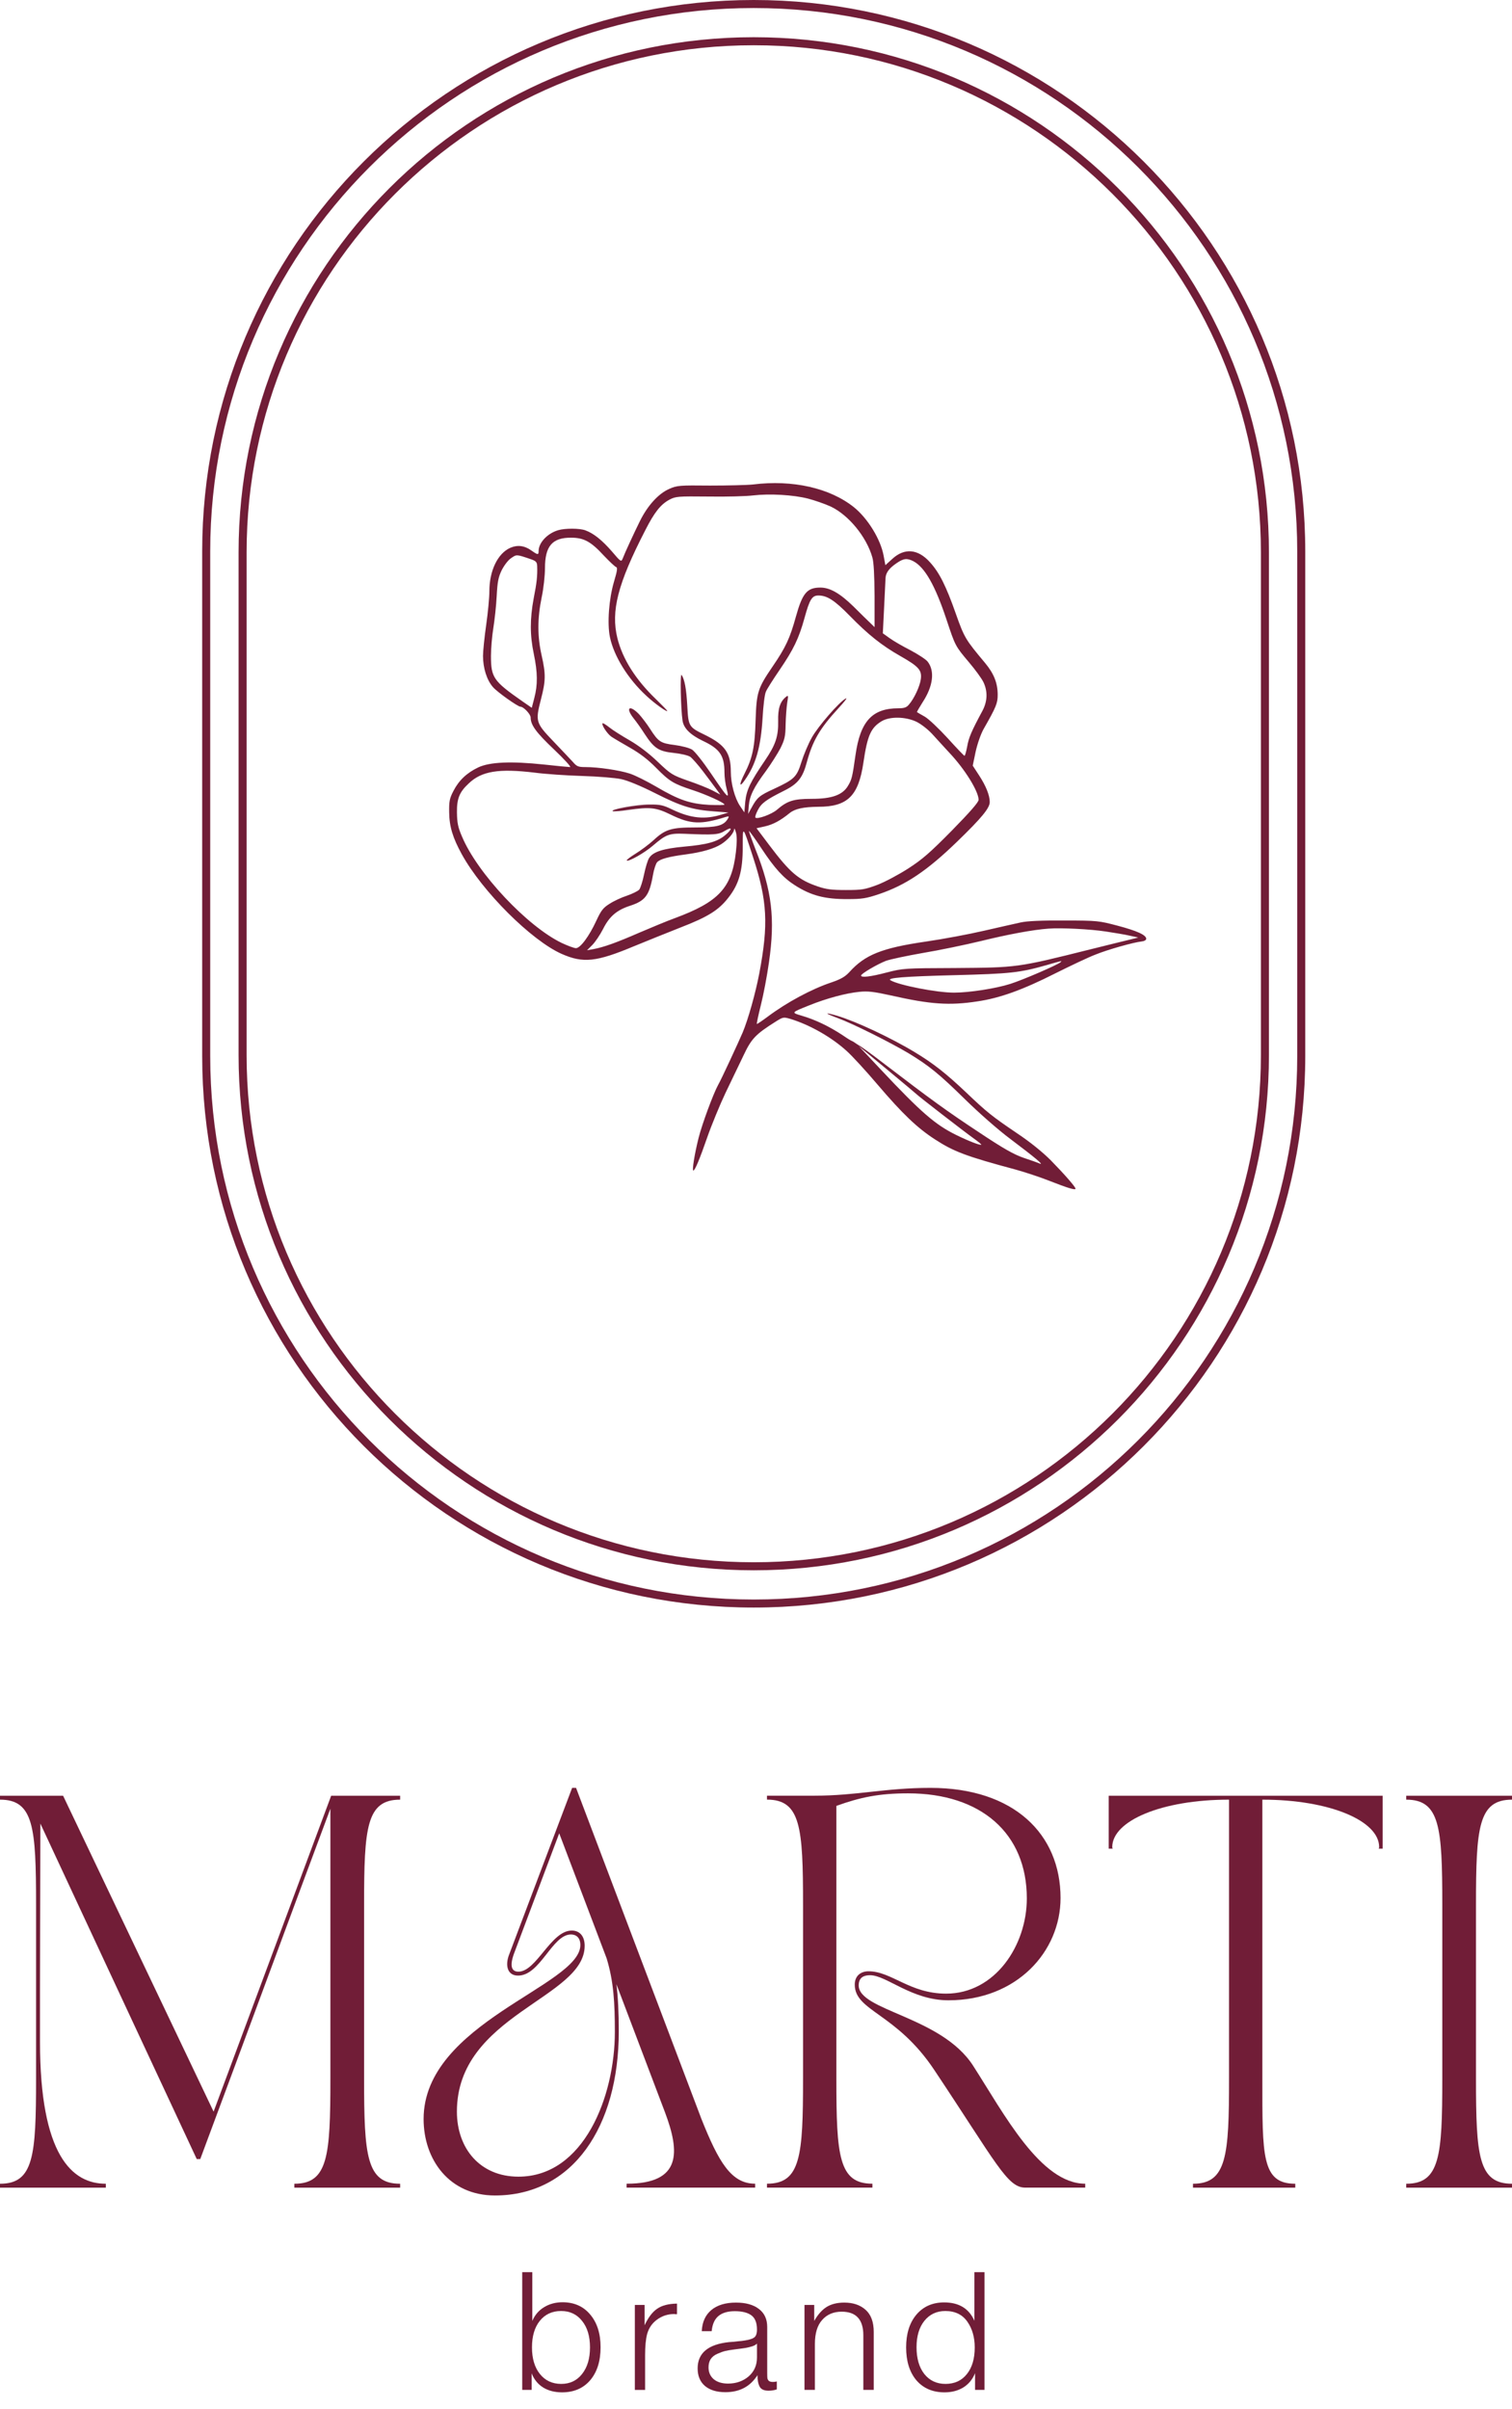 <?xml version="1.0" encoding="UTF-8"?> <svg xmlns="http://www.w3.org/2000/svg" width="86" height="137" viewBox="0 0 86 137" fill="none"><path d="M79.984 102.358V102.135H86.003V102.358C84.086 102.358 83.952 103.94 83.952 108.332V118.229C83.952 122.621 84.086 124.204 86.003 124.204V124.426H79.984V124.204C81.901 124.204 82.035 122.621 82.035 118.229V108.332C82.035 103.94 81.901 102.358 79.984 102.358Z" fill="#711D37"></path><path d="M63.062 102.135H78.644V105.144H78.421C78.421 105.077 78.444 105.144 78.444 105.055C78.444 103.561 75.635 102.358 71.801 102.358V118.229C71.801 122.621 71.756 124.204 73.673 124.204V124.426H67.855V124.204C69.772 124.204 69.906 122.621 69.906 118.229V102.358C66.072 102.358 63.263 103.561 63.263 105.055C63.263 105.144 63.285 105.077 63.285 105.144H63.062V102.135Z" fill="#711D37"></path><path d="M43.625 124.425V124.202C45.542 124.202 45.676 122.619 45.676 118.228V108.33C45.676 103.939 45.542 102.356 43.625 102.356V102.133H46.3C48.752 102.133 50.335 101.688 52.921 101.688C57.669 101.688 60.322 104.318 60.322 107.951C60.322 111.005 57.825 113.77 53.946 113.77C51.85 113.77 50.424 112.343 49.488 112.343C49.22 112.343 48.841 112.41 48.841 112.922C48.841 114.371 53.545 114.684 55.35 117.492C57.111 120.234 59.184 124.202 61.726 124.202V124.425H58.315C57.29 124.425 56.666 123.021 53.143 117.737C50.981 114.483 48.618 114.394 48.618 112.878C48.618 112.343 48.997 112.12 49.398 112.12C50.714 112.12 51.739 113.391 53.812 113.391C56.599 113.391 58.404 110.649 58.404 107.974C58.404 104.273 55.796 101.999 51.65 101.999C50 101.999 48.93 102.222 47.571 102.713V118.228C47.571 122.619 47.704 124.202 49.621 124.202V124.425H43.625Z" fill="#711D37"></path><path d="M24.094 120.524C24.094 115.04 33.01 112.945 33.01 110.626C33.01 110.203 32.765 110.025 32.475 110.025C31.405 110.025 30.736 112.365 29.466 112.365C28.842 112.365 28.73 111.763 28.953 111.184C30.313 107.595 31.138 105.388 32.542 101.688H32.765L39.898 120.524C40.879 122.976 41.593 124.202 42.952 124.202V124.425H35.641V124.202C38.784 124.202 38.672 122.396 37.825 120.145L35.061 112.856C35.15 113.569 35.195 114.461 35.195 115.531C35.195 120.947 32.587 124.871 28.151 124.871C25.565 124.871 24.094 122.842 24.094 120.524ZM25.988 120.1C25.988 122.196 27.304 123.801 29.488 123.801C33.211 123.801 34.972 119.231 34.972 115.575C34.972 113.926 34.905 112.699 34.504 111.384L31.807 104.273L29.243 111.094C28.953 111.875 29.131 112.142 29.488 112.142C30.514 112.142 31.339 109.802 32.52 109.802C32.944 109.802 33.255 110.091 33.255 110.671C33.255 113.658 25.988 114.594 25.988 120.1Z" fill="#711D37"></path><path d="M0 102.135H3.589L12.149 120.102L18.836 102.135H22.76V102.358C20.843 102.358 20.709 103.94 20.709 108.332V118.229C20.709 122.621 20.843 124.204 22.76 124.204V124.426H16.741V124.204C18.658 124.204 18.792 122.621 18.792 118.229V102.87C16.384 109.313 14.133 115.443 11.391 122.799H11.19C7.691 115.309 5.684 110.985 2.296 103.718L2.274 113.281V116.112C2.274 122.599 4.102 124.204 6.019 124.204V124.426H0V124.204C1.917 124.204 2.051 122.621 2.051 118.229V108.332C2.051 103.94 1.917 102.358 0 102.358V102.135Z" fill="#711D37"></path><path d="M55.996 129.232V135.927H55.46V134.977C55.316 135.335 55.09 135.607 54.783 135.795C54.482 135.977 54.128 136.068 53.721 136.068C53.05 136.068 52.517 135.839 52.122 135.382C51.733 134.918 51.539 134.294 51.539 133.51C51.539 132.733 51.733 132.113 52.122 131.649C52.517 131.185 53.043 130.953 53.702 130.953C54.542 130.953 55.115 131.301 55.422 131.997V129.232H55.996ZM53.768 131.442C53.272 131.442 52.874 131.63 52.573 132.006C52.279 132.376 52.131 132.874 52.131 133.501C52.131 134.141 52.279 134.648 52.573 135.024C52.874 135.4 53.275 135.588 53.777 135.588C54.291 135.588 54.695 135.404 54.99 135.034C55.291 134.664 55.441 134.156 55.441 133.51C55.441 132.934 55.3 132.445 55.018 132.044C54.736 131.643 54.319 131.442 53.768 131.442Z" fill="#711D37"></path><path d="M46.312 131.095V132.007C46.513 131.649 46.745 131.386 47.008 131.217C47.278 131.047 47.616 130.963 48.024 130.963C48.525 130.963 48.929 131.101 49.237 131.377C49.544 131.652 49.697 132.072 49.697 132.637V135.927H49.105V132.825C49.105 131.928 48.694 131.48 47.873 131.48C47.41 131.48 47.039 131.637 46.764 131.95C46.488 132.257 46.35 132.712 46.35 133.313V135.927H45.758V131.095H46.312Z" fill="#711D37"></path><path d="M44.184 135.448V135.899C44.039 135.949 43.883 135.974 43.713 135.974C43.456 135.974 43.287 135.896 43.206 135.739C43.124 135.583 43.084 135.366 43.084 135.09C42.676 135.736 42.068 136.059 41.259 136.059C40.764 136.059 40.376 135.94 40.093 135.702C39.818 135.464 39.68 135.131 39.68 134.705C39.68 133.834 40.278 133.335 41.475 133.21C41.538 133.204 41.626 133.198 41.739 133.191C41.852 133.179 41.933 133.169 41.983 133.163C42.04 133.157 42.109 133.15 42.19 133.144C42.278 133.132 42.341 133.122 42.378 133.116C42.422 133.11 42.472 133.1 42.529 133.088C42.591 133.075 42.638 133.063 42.67 133.05C42.707 133.038 42.745 133.025 42.782 133.013C42.82 132.994 42.855 132.975 42.886 132.956C42.999 132.881 43.055 132.727 43.055 132.495C43.055 132.113 42.949 131.844 42.736 131.687C42.522 131.53 42.209 131.452 41.795 131.452C41.388 131.452 41.074 131.546 40.855 131.734C40.642 131.916 40.517 132.201 40.479 132.59H39.915C39.94 132.069 40.122 131.668 40.46 131.386C40.799 131.104 41.266 130.963 41.861 130.963C42.413 130.963 42.845 131.082 43.158 131.32C43.478 131.558 43.638 131.903 43.638 132.354V134.987C43.638 135.113 43.641 135.203 43.648 135.26C43.654 135.31 43.679 135.36 43.723 135.41C43.773 135.454 43.851 135.476 43.958 135.476C44.039 135.476 44.114 135.467 44.184 135.448ZM43.055 133.295C42.999 133.357 42.905 133.411 42.773 133.454C42.648 133.492 42.532 133.52 42.425 133.539C42.319 133.558 42.137 133.583 41.88 133.614C41.817 133.621 41.77 133.627 41.739 133.633C41.538 133.658 41.372 133.686 41.241 133.718C41.115 133.749 40.968 133.802 40.799 133.878C40.636 133.947 40.51 134.047 40.422 134.178C40.341 134.304 40.3 134.461 40.3 134.649C40.3 134.931 40.401 135.156 40.601 135.326C40.802 135.489 41.071 135.57 41.41 135.57C41.867 135.57 42.256 135.435 42.576 135.166C42.895 134.89 43.055 134.53 43.055 134.085V133.295Z" fill="#711D37"></path><path d="M38.507 131.021V131.623C38.482 131.623 38.45 131.623 38.413 131.623C38.382 131.617 38.36 131.614 38.347 131.614C37.983 131.614 37.658 131.72 37.369 131.933C37.087 132.14 36.899 132.416 36.805 132.761C36.73 133.056 36.692 133.454 36.692 133.955V135.93H36.109V131.097H36.664V132.253C36.871 131.808 37.109 131.495 37.379 131.313C37.648 131.125 38.024 131.028 38.507 131.021Z" fill="#711D37"></path><path d="M30.277 129.232V132.006C30.421 131.668 30.643 131.407 30.944 131.226C31.251 131.038 31.602 130.944 31.997 130.944C32.655 130.944 33.179 131.176 33.567 131.639C33.962 132.103 34.16 132.724 34.16 133.501C34.16 134.291 33.962 134.918 33.567 135.382C33.173 135.839 32.64 136.068 31.969 136.068C31.555 136.068 31.198 135.977 30.897 135.795C30.596 135.607 30.377 135.338 30.239 134.987V135.927H29.703V129.232H30.277ZM31.913 131.442C31.405 131.442 31 131.63 30.7 132.006C30.405 132.376 30.258 132.877 30.258 133.51C30.258 134.144 30.408 134.648 30.709 135.024C31.01 135.4 31.414 135.588 31.922 135.588C32.417 135.588 32.812 135.4 33.107 135.024C33.407 134.648 33.558 134.144 33.558 133.51C33.558 132.877 33.407 132.376 33.107 132.006C32.812 131.63 32.414 131.442 31.913 131.442Z" fill="#711D37"></path><path fill-rule="evenodd" clip-rule="evenodd" d="M71.718 60.011V31.419C71.718 15.489 58.803 2.574 42.873 2.574C26.942 2.574 14.027 15.489 14.027 31.419V60.011C14.027 75.942 26.942 88.856 42.873 88.856C58.803 88.856 71.718 75.942 71.718 60.011ZM42.873 2.117C26.689 2.117 13.57 15.236 13.57 31.419V60.011C13.57 76.194 26.689 89.313 42.873 89.313C59.056 89.313 72.175 76.194 72.175 60.011V31.419C72.175 15.236 59.056 2.117 42.873 2.117Z" fill="#711D37"></path><path fill-rule="evenodd" clip-rule="evenodd" d="M73.784 60.062V31.37C73.784 14.297 59.943 0.457 42.87 0.457C25.797 0.457 11.957 14.297 11.957 31.37V60.062C11.957 77.135 25.797 90.975 42.87 90.975C59.943 90.975 73.784 77.135 73.784 60.062ZM42.87 0C25.545 0 11.5 14.045 11.5 31.37V60.062C11.5 77.387 25.545 91.432 42.87 91.432C60.196 91.432 74.241 77.387 74.241 60.062V31.37C74.241 14.045 60.196 0 42.87 0Z" fill="#711D37"></path><path d="M42.833 27.555C42.507 27.591 41.414 27.618 40.393 27.618C38.64 27.6 38.514 27.609 38.062 27.808C37.447 28.079 36.833 28.757 36.4 29.633C36.056 30.329 35.55 31.422 35.415 31.774C35.333 31.973 35.306 31.955 34.8 31.359C34.249 30.726 33.77 30.338 33.3 30.166C32.975 30.04 32.135 30.04 31.746 30.157C31.132 30.338 30.635 30.871 30.635 31.341C30.635 31.567 30.59 31.567 30.256 31.332C29.831 31.024 29.442 30.979 29.018 31.16C28.304 31.485 27.834 32.461 27.834 33.636C27.834 33.988 27.753 34.846 27.654 35.542C27.554 36.238 27.473 37.033 27.473 37.304C27.473 38 27.69 38.686 28.042 39.084C28.286 39.364 29.451 40.195 29.605 40.195C29.777 40.195 30.183 40.62 30.183 40.81C30.183 41.234 30.49 41.659 31.521 42.635C32.099 43.186 32.505 43.629 32.424 43.629C32.352 43.629 31.683 43.565 30.942 43.484C29.063 43.285 27.852 43.34 27.202 43.647C26.542 43.963 26.099 44.388 25.792 44.984C25.566 45.417 25.539 45.58 25.548 46.204C25.557 47.017 25.756 47.658 26.262 48.58C27.428 50.703 30.219 53.486 31.945 54.254C33.174 54.796 33.915 54.715 36.056 53.82C36.779 53.522 37.972 53.043 38.703 52.754C40.267 52.149 40.872 51.769 41.423 51.064C42.028 50.297 42.245 49.547 42.245 48.182C42.245 46.917 42.236 46.917 42.833 48.752C43.646 51.245 43.718 52.555 43.185 55.374C42.968 56.504 42.552 57.985 42.245 58.717C42.01 59.268 40.998 61.455 40.845 61.708C40.574 62.196 39.923 63.958 39.733 64.726C39.508 65.62 39.354 66.578 39.435 66.578C39.526 66.578 39.797 65.927 40.23 64.68C40.483 63.958 40.953 62.819 41.27 62.151C41.595 61.482 42.055 60.524 42.291 60.027C42.742 59.069 42.977 58.826 44.124 58.103C44.54 57.841 44.567 57.841 44.947 57.949C46.049 58.284 47.278 58.979 48.145 59.765C48.462 60.045 49.257 60.913 49.916 61.69C51.334 63.352 52.166 64.147 53.169 64.798C54.253 65.503 54.949 65.765 57.777 66.524C58.265 66.659 59.123 66.939 59.674 67.156C60.731 67.572 61.174 67.707 61.174 67.608C61.174 67.508 60.541 66.786 59.773 66C59.313 65.539 58.608 64.961 57.831 64.445C56.431 63.497 56.123 63.253 54.94 62.123C53.81 61.057 53.096 60.488 52.048 59.856C50.711 59.042 48.687 58.094 47.63 57.778C46.862 57.552 46.871 57.615 47.648 57.904C48.507 58.22 50.603 59.268 51.669 59.901C52.843 60.615 53.404 61.066 54.904 62.539C55.69 63.307 56.774 64.265 57.478 64.789C58.834 65.81 59.412 66.289 59.141 66.18C59.042 66.135 58.635 65.99 58.228 65.855C57.668 65.665 57.063 65.322 55.654 64.382C53.864 63.199 52.997 62.575 50.223 60.452C49.492 59.892 48.979 59.519 48.83 59.443C48.761 59.398 48.722 59.376 48.687 59.35C48.605 59.288 48.557 59.261 48.478 59.218C48.389 59.179 48.299 59.133 47.928 58.88C47.16 58.374 46.374 57.995 45.597 57.769C44.992 57.588 44.983 57.597 46.049 57.172C47.007 56.784 48.127 56.486 48.868 56.413C49.365 56.359 49.699 56.404 50.693 56.621C52.925 57.127 54.009 57.199 55.599 56.955C56.882 56.766 58.174 56.296 60.017 55.365C60.903 54.922 61.933 54.435 62.294 54.299C62.999 54.01 64.481 53.594 64.924 53.549C65.086 53.531 65.195 53.468 65.195 53.396C65.195 53.179 64.679 52.944 63.55 52.646C62.52 52.374 62.421 52.356 60.541 52.356C59.258 52.347 58.418 52.384 58.057 52.465C57.759 52.528 56.819 52.745 55.979 52.935C55.129 53.133 53.63 53.414 52.636 53.558C50.151 53.92 49.193 54.308 48.308 55.293C48.064 55.555 47.829 55.69 47.305 55.871C46.158 56.251 44.739 57.019 43.655 57.832C43.339 58.067 43.058 58.256 43.049 58.238C43.031 58.22 43.131 57.741 43.275 57.172C43.42 56.603 43.628 55.51 43.736 54.742C44.097 52.248 43.908 50.658 42.968 48.3C42.751 47.739 42.589 47.279 42.598 47.261C42.616 47.243 42.941 47.694 43.311 48.255C44.07 49.402 44.558 49.935 45.227 50.36C46.139 50.938 46.916 51.146 48.227 51.137C49.013 51.137 49.266 51.101 49.989 50.857C51.515 50.342 52.726 49.529 54.434 47.875C55.843 46.511 56.295 45.959 56.295 45.616C56.295 45.237 56.078 44.695 55.681 44.089L55.328 43.547L55.491 42.761C55.59 42.309 55.78 41.767 55.943 41.469C56.665 40.204 56.747 39.996 56.747 39.517C56.747 38.849 56.53 38.307 56.024 37.701C54.913 36.373 54.849 36.274 54.361 34.892C53.81 33.328 53.431 32.569 52.898 31.982C52.211 31.214 51.443 31.151 50.747 31.793L50.359 32.145L50.26 31.612C50.088 30.672 49.365 29.497 48.579 28.856C47.206 27.754 45.082 27.275 42.833 27.555ZM45.959 28.359C46.347 28.459 46.934 28.666 47.251 28.811C48.263 29.29 49.284 30.527 49.618 31.702C49.699 31.973 49.735 32.714 49.744 33.889V35.669L49.492 35.425C49.347 35.289 48.922 34.873 48.543 34.494C47.775 33.744 47.206 33.419 46.663 33.419C45.904 33.419 45.642 33.735 45.272 35.063C44.929 36.31 44.685 36.825 43.944 37.909C43.094 39.156 43.031 39.373 42.977 40.972C42.932 42.49 42.805 43.105 42.345 44.008C42.028 44.632 42.047 44.83 42.363 44.369C42.995 43.475 43.275 42.49 43.375 40.828C43.411 40.159 43.492 39.481 43.564 39.337C43.628 39.183 43.98 38.632 44.35 38.09C45.127 36.952 45.444 36.301 45.76 35.145C46.049 34.096 46.185 33.87 46.546 33.87C47.043 33.87 47.459 34.133 48.335 35.027C49.383 36.102 50.16 36.717 51.208 37.313C52.256 37.909 52.446 38.117 52.374 38.632C52.319 39.039 51.994 39.734 51.696 40.078C51.56 40.24 51.425 40.285 51.1 40.285C49.609 40.285 48.931 41.026 48.66 42.942C48.48 44.198 48.452 44.333 48.227 44.704C47.919 45.219 47.305 45.435 46.176 45.435C45.136 45.435 44.784 45.544 44.188 46.059C43.881 46.321 43.076 46.61 42.968 46.502C42.932 46.475 42.995 46.285 43.104 46.077C43.302 45.688 43.564 45.49 44.576 44.984C45.38 44.586 45.651 44.252 45.895 43.34C46.221 42.129 46.636 41.424 47.694 40.276C48.028 39.915 48.218 39.671 48.109 39.725C47.73 39.924 46.528 41.316 46.176 41.948C45.977 42.3 45.715 42.924 45.588 43.33C45.317 44.198 45.191 44.324 44.007 44.875C43.194 45.246 43.058 45.363 42.751 45.932L42.552 46.294L42.589 45.833C42.634 45.273 42.869 44.785 43.564 43.854C43.853 43.457 44.224 42.87 44.387 42.562C44.631 42.066 44.676 41.885 44.685 41.207C44.694 40.773 44.739 40.213 44.775 39.969C44.847 39.545 44.838 39.527 44.694 39.644C44.368 39.915 44.242 40.304 44.26 41.008C44.278 41.876 44.115 42.364 43.519 43.24C42.67 44.487 42.462 44.921 42.39 45.589L42.336 46.204L42.092 45.842C41.794 45.399 41.568 44.568 41.568 43.9C41.568 42.824 41.242 42.364 40.104 41.803C39.173 41.352 39.155 41.325 39.092 40.15C39.038 39.165 38.938 38.641 38.767 38.388C38.676 38.253 38.721 40.313 38.821 40.981C38.884 41.424 39.264 41.794 39.977 42.138C40.944 42.59 41.206 42.978 41.206 43.936C41.206 44.198 41.26 44.614 41.333 44.875C41.495 45.508 41.405 45.417 40.438 43.99C39.977 43.312 39.526 42.743 39.363 42.635C39.2 42.535 38.776 42.427 38.369 42.373C37.574 42.273 37.447 42.192 36.978 41.46C36.806 41.189 36.517 40.81 36.345 40.62C35.803 40.06 35.559 40.249 36.038 40.855C36.183 41.035 36.472 41.433 36.67 41.749C37.204 42.562 37.466 42.734 38.324 42.824C38.703 42.861 39.128 42.96 39.255 43.041C39.372 43.123 39.706 43.502 39.995 43.882C40.285 44.261 40.619 44.713 40.745 44.885L40.971 45.192L40.52 44.957C40.276 44.83 39.643 44.577 39.137 44.406C38.243 44.089 38.161 44.044 37.403 43.321C36.906 42.843 36.318 42.4 35.803 42.102C35.36 41.849 34.846 41.523 34.656 41.37C34.466 41.216 34.294 41.117 34.276 41.135C34.195 41.216 34.529 41.722 34.764 41.894C34.909 41.993 35.388 42.273 35.83 42.526C36.4 42.852 36.851 43.195 37.321 43.674C38.08 44.442 38.297 44.577 39.399 44.939C40.176 45.192 41.206 45.661 41.206 45.761C41.206 45.797 40.809 45.797 40.33 45.779C39.245 45.716 38.604 45.499 37.303 44.731C36.788 44.433 36.129 44.098 35.821 43.999C35.234 43.809 34.041 43.629 33.291 43.629C32.885 43.629 32.803 43.592 32.578 43.33C32.433 43.177 31.945 42.653 31.484 42.174C30.472 41.117 30.445 41.035 30.762 39.798C31.042 38.722 31.051 38.361 30.807 37.277C30.563 36.202 30.563 35.172 30.807 33.988C30.915 33.482 30.997 32.741 30.997 32.317C30.997 31.061 31.412 30.573 32.487 30.582C33.201 30.582 33.608 30.799 34.339 31.594C34.665 31.937 34.981 32.235 35.044 32.253C35.135 32.28 35.108 32.47 34.918 33.103C34.638 34.06 34.529 35.452 34.692 36.238C34.918 37.322 35.713 38.605 36.761 39.572C37.222 40.005 37.953 40.529 37.953 40.43C37.953 40.412 37.664 40.114 37.312 39.77C36.147 38.65 35.415 37.485 35.117 36.301C34.737 34.756 35.135 33.202 36.698 30.166C37.222 29.136 37.574 28.693 38.071 28.422C38.432 28.233 38.541 28.224 40.303 28.242C41.324 28.26 42.462 28.224 42.833 28.178C43.781 28.07 45.109 28.142 45.959 28.359ZM30.21 31.811C30.49 31.91 30.545 31.973 30.554 32.199C30.572 32.741 30.536 33.121 30.355 34.033C30.138 35.208 30.138 36.129 30.364 37.205C30.581 38.243 30.59 38.948 30.391 39.698L30.247 40.258L29.713 39.888C28.069 38.74 27.925 38.542 27.925 37.304C27.925 36.879 27.988 36.166 28.06 35.723C28.132 35.271 28.223 34.458 28.25 33.916C28.295 33.085 28.34 32.841 28.539 32.425C28.683 32.145 28.909 31.847 29.081 31.738C29.388 31.53 29.361 31.521 30.21 31.811ZM51.949 31.919C52.6 32.262 53.187 33.292 53.828 35.217C54.334 36.744 54.334 36.744 55.111 37.665C55.464 38.081 55.834 38.587 55.934 38.795C56.186 39.319 56.168 39.888 55.879 40.43C55.256 41.587 55.102 41.948 55.012 42.454C54.958 42.752 54.886 42.996 54.858 42.987C54.831 42.987 54.398 42.535 53.901 41.984C53.404 41.442 52.816 40.882 52.59 40.755C52.365 40.629 52.175 40.52 52.157 40.502C52.139 40.493 52.292 40.24 52.482 39.933C53.078 39.021 53.178 38.162 52.762 37.629C52.663 37.503 52.22 37.214 51.777 36.979C51.334 36.753 50.802 36.446 50.594 36.292L50.214 36.021L50.286 34.566C50.323 33.762 50.359 33.003 50.368 32.877C50.386 32.569 50.576 32.317 51 32.028C51.398 31.756 51.587 31.738 51.949 31.919ZM52.112 41.044C52.374 41.171 52.753 41.46 53.015 41.74C53.25 42.002 53.702 42.49 54 42.816C54.886 43.755 55.654 45.002 55.662 45.49C55.662 45.625 55.165 46.194 54.154 47.225C52.898 48.499 52.464 48.878 51.651 49.402C51.118 49.745 50.323 50.17 49.889 50.333C49.184 50.595 49.022 50.622 48.118 50.622C47.323 50.622 47.007 50.586 46.528 50.423C45.408 50.043 44.938 49.637 43.745 48.056L43.031 47.107L43.519 46.999C43.98 46.89 44.387 46.673 44.92 46.24C45.227 45.996 45.706 45.896 46.537 45.887C48.209 45.887 48.832 45.273 49.112 43.358C49.338 41.821 49.536 41.388 50.151 41.017C50.612 40.746 51.488 40.755 52.112 41.044ZM30.409 43.945C31.006 44.026 32.225 44.107 33.12 44.135C34.014 44.161 35.008 44.243 35.333 44.315C35.695 44.388 36.454 44.704 37.276 45.119C38.758 45.869 39.39 46.059 40.619 46.149L41.432 46.212L41.071 46.321C40.104 46.628 39.3 46.547 38.252 46.05C37.71 45.788 37.556 45.752 36.915 45.761C36.21 45.761 34.629 46.05 34.864 46.14C34.927 46.158 35.315 46.131 35.713 46.068C36.987 45.887 37.312 45.923 38.161 46.339C39.291 46.89 39.869 46.908 41.278 46.466C41.477 46.411 41.486 46.42 41.378 46.601C41.143 46.962 40.764 47.062 39.553 47.062C38.188 47.062 37.845 47.161 37.176 47.785C36.906 48.029 36.436 48.381 36.137 48.562C35.848 48.742 35.623 48.914 35.65 48.941C35.731 49.032 36.662 48.508 37.131 48.101C37.881 47.459 38.062 47.387 38.947 47.423C40.619 47.496 40.872 47.477 41.233 47.252C41.667 46.99 41.667 47.152 41.233 47.514C40.782 47.884 40.212 48.038 38.902 48.155C37.728 48.264 37.15 48.444 36.923 48.797C36.842 48.914 36.716 49.339 36.634 49.727C36.553 50.125 36.426 50.522 36.354 50.604C36.273 50.685 35.966 50.839 35.65 50.947C35.342 51.046 34.9 51.254 34.665 51.408C34.303 51.634 34.186 51.787 33.915 52.374C33.508 53.251 33.011 53.928 32.758 53.928C32.659 53.928 32.288 53.793 31.945 53.63C29.985 52.682 27.157 49.673 26.28 47.586C26.045 47.044 26 46.8 25.991 46.204C25.982 45.427 26.127 45.056 26.651 44.568C27.391 43.854 28.367 43.701 30.409 43.945ZM41.857 48.462C41.622 50.504 40.881 51.299 38.36 52.23C37.963 52.374 37.068 52.745 36.372 53.043C35.026 53.63 34.331 53.874 33.752 53.983L33.391 54.046L33.689 53.748C33.852 53.585 34.132 53.17 34.303 52.835C34.656 52.131 35.071 51.769 35.812 51.525C36.707 51.236 36.933 50.938 37.14 49.763C37.195 49.447 37.303 49.122 37.375 49.041C37.538 48.86 38.026 48.724 38.993 48.598C39.941 48.471 40.61 48.273 41.026 48.011C41.405 47.767 41.748 47.378 41.757 47.161C41.757 47.08 41.802 47.161 41.857 47.333C41.92 47.55 41.92 47.911 41.857 48.462ZM62.891 52.98C63.36 53.052 63.975 53.151 64.246 53.215L64.743 53.323L64.381 53.414C64.183 53.459 63.126 53.721 62.032 53.992C57.849 55.04 57.867 55.031 54.307 55.058C51.443 55.067 51.353 55.076 50.44 55.311C49.51 55.555 48.976 55.618 48.976 55.483C48.976 55.383 49.88 54.85 50.386 54.651C50.63 54.561 51.579 54.362 52.5 54.2C53.422 54.046 54.904 53.739 55.798 53.522C57.343 53.143 58.752 52.88 59.638 52.817C60.352 52.763 62.005 52.844 62.891 52.98ZM60.316 54.733C60.135 54.886 58.201 55.727 57.46 55.962C56.638 56.224 55.129 56.458 54.262 56.458C53.277 56.458 51.118 56.034 50.648 55.754C50.422 55.618 51.425 55.537 54.262 55.465C57.469 55.383 57.994 55.329 59.548 54.886C60.46 54.624 60.415 54.633 60.316 54.733ZM52.139 62.241C52.238 62.349 54.867 64.382 55.337 64.716C55.617 64.915 55.825 65.087 55.816 65.105C55.762 65.159 55.084 64.897 54.388 64.554C53.196 63.967 52.401 63.28 50.106 60.84L48.841 59.494L50.467 60.84C51.362 61.581 52.112 62.214 52.139 62.241Z" fill="#711D37"></path></svg> 